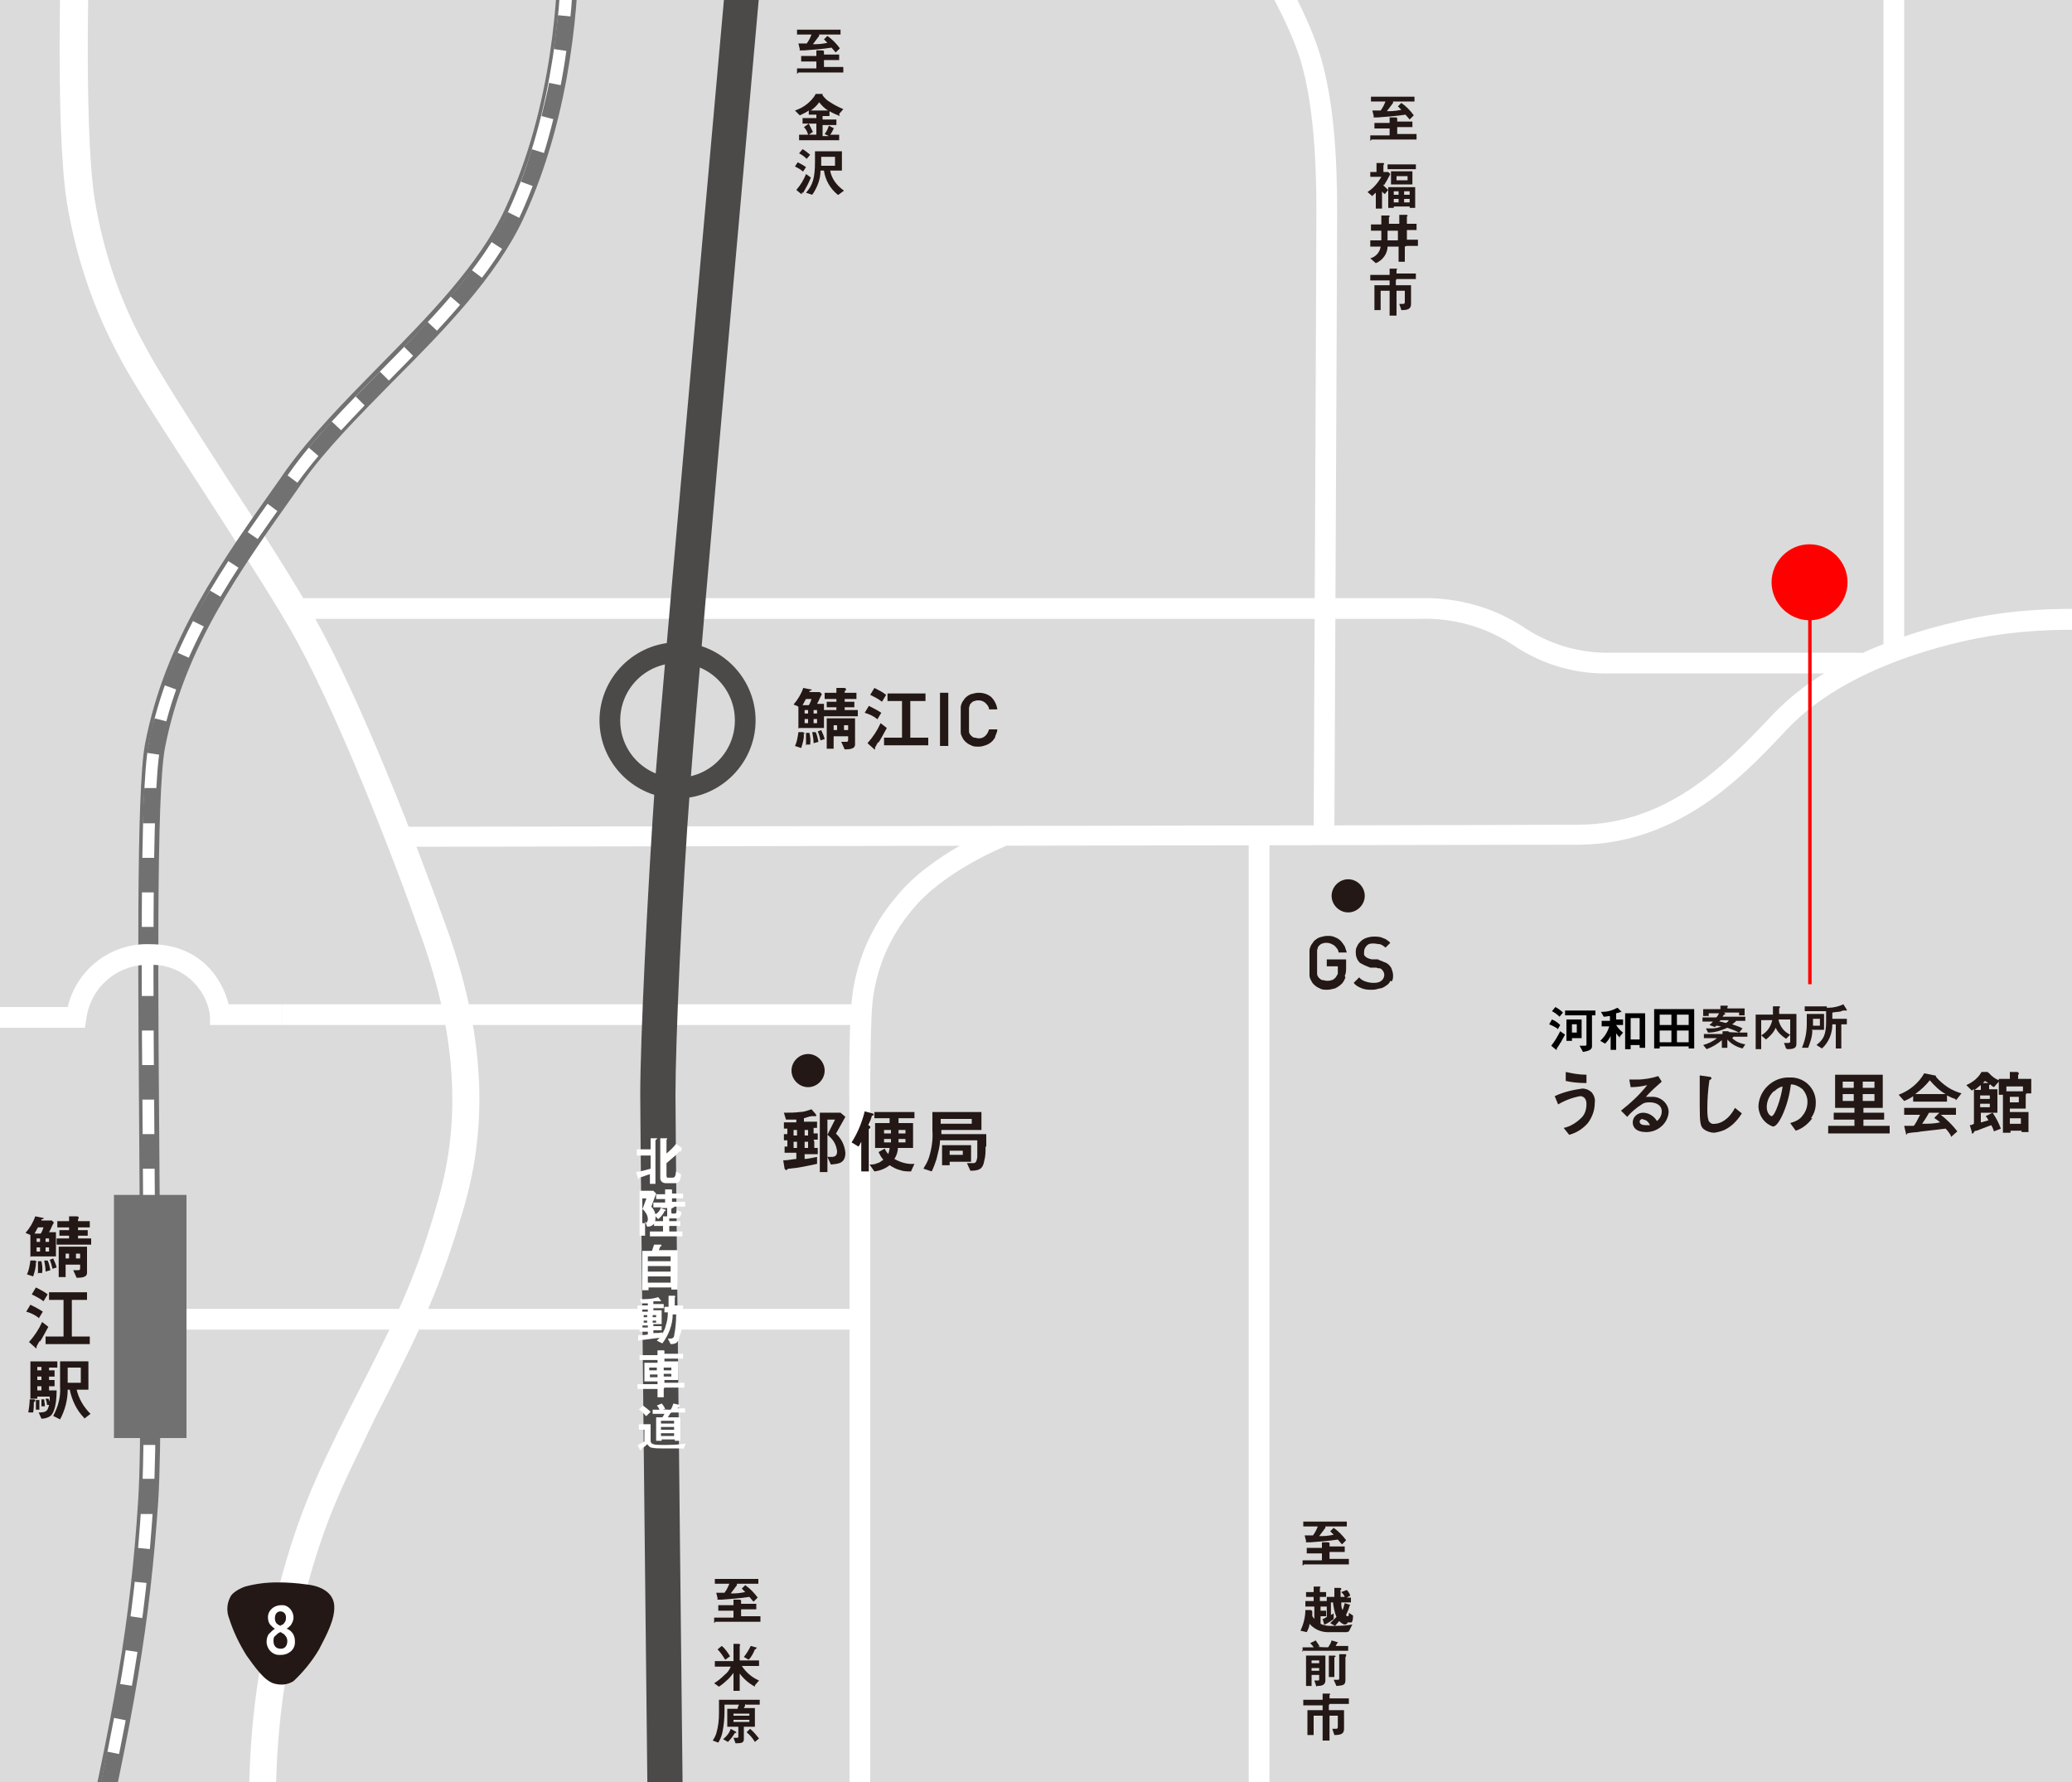 <?xml version="1.0" encoding="UTF-8"?>
<svg xmlns="http://www.w3.org/2000/svg" xmlns:xlink="http://www.w3.org/1999/xlink" version="1.1" viewBox="0 0 300 258">
  <defs>
    <style>
      .cls-1 {
        fill: none;
      }

      .cls-2 {
        fill: #dbdbdb;
      }

      .cls-3 {
        fill: #4c4949;
      }

      .cls-4 {
        fill: #717171;
      }

      .cls-5 {
        fill: #231815;
      }

      .cls-6 {
        fill: #fff;
      }

      .cls-7 {
        fill: red;
      }

      .cls-8 {
        clip-path: url(#clippath);
      }
    </style>
    <clipPath id="clippath">
      <rect class="cls-1" y="0" width="300" height="258"/>
    </clipPath>
  </defs>
  <!-- Generator: Adobe Illustrator 28.7.1, SVG Export Plug-In . SVG Version: 1.2.0 Build 142)  -->
  <g>
    <g id="_レイヤー_1" data-name="レイヤー_1">
      <rect class="cls-2" y="0" width="300" height="258"/>
      <g class="cls-8">
        <g>
          <path class="cls-5" d="M197.6,129.7c0,1.3-1.1,2.4-2.4,2.4-1.3,0-2.4-1.1-2.4-2.4,0-1.3,1.1-2.4,2.4-2.4h0c1.3,0,2.4,1.1,2.4,2.4,0,0,0,0,0,0"/>
          <path class="cls-5" d="M4.4,182v-3.2l-.7-.3c.6-.7,1.1-1.5,1.4-2.4l1,.2c.2,0,.2,0,.2.1s0,.1-.1.1c-.2,0-.2,0-.2.2h1.5l.3.3c-.3.5-.4.9-.7,1.4h1v3.5h-3.6ZM5.2,182.9c0,.6-.2,1.3-.4,1.9l-.9-.3c.3-.6.4-1.3.5-2h.7c0,.1.2.1.2.2s0,.1-.2.1M5.5,177.7c-.2.3-.2.4-.5.9h.9c.2-.3.3-.6.4-.9h-.8ZM5.8,179.3h-.5v.5h.5v-.5ZM5.8,180.6h-.5v.6h.5v-.6ZM5.5,184.4c0-.4,0-.9,0-1.3,0-.2,0-.4,0-.5h.5c.1.5.2,1.1.1,1.7h-.7ZM6.6,184.1c0-.5-.1-1.1-.2-1.6h.5c.2.4.3.9.4,1.4l-.7.2ZM7.1,179.3h-.5v.5h.5v-.5ZM7.1,180.6h-.5v.6h.5v-.6ZM7.6,183.7c-.1-.4-.2-.9-.4-1.3l.5-.2c.2.4.4.9.5,1.3l-.6.2ZM8.2,180.2v-.9h1.8v-.4h-1.4v-.8h1.4v-.4h-1.7v-.9h1.7v-.7h1.1c.2,0,.3.1.3.2s0,.1-.1.2c0,0,0,0,0,.1v.2h1.7v.9h-1.7v.4h1.4v.8h-1.4v.4h1.9v.9h-4.8ZM11.1,185l-.5-1.1c.2,0,.4,0,.6,0,.3,0,.4,0,.4-.3v-.5h-2.1v1.8h-1v-4.4h4.1v3.8c0,.6-.7.7-1.5.7M10,181.5h-.5v.7h.5v-.7ZM11.6,181.5h-.6v.7h.6v-.7Z"/>
          <path class="cls-5" d="M5.6,190.8c-.5-.4-1.1-.7-1.8-.9l.6-1c.6.3,1.2.6,1.8,1l-.6,1ZM5.7,194.2c-.3.5-.3.6-.4.7,0,.3,0,.3,0,.3s-.2,0-.2-.1l-.9-.8c.8-.9,1.4-1.8,1.9-2.9l.9.7c-.4.7-.9,1.7-1.2,2.1M6.3,188.4c-.5-.4-1.1-.7-1.7-1l.6-1c.6.3,1.2.6,1.7,1l-.6,1ZM6.6,194.6v-1.1h2.6v-5.3h-2.1v-1.1h5.5v1.1h-2.2v5.3h2.6v1.1h-6.4Z"/>
          <path class="cls-5" d="M4.9,202.9c0,.5,0,1-.1,1.6h-.7c.1-.7.2-1.3.2-1.9h.6c.2,0,.2.1.2.2s0,.1-.2.2M7.1,197.9v.5h.8v.9h-.8v.5h.8v.9h-.8v.6h1.1c0,2.6-.6,3.5-.9,3.7-.4.3-.9.4-1.3.4l-.4-.9c1.1,0,1.3-.2,1.5-1.1h-.3c0-.3-.1-.6-.2-.9h.4c0,0,.2.3.2.5,0-.3,0-.6,0-.8h-1.8v.3h-1v-5.4h3.9v.9h-1.2ZM5.7,204.1h-.5c0-.3,0-.6,0-.8,0-.3,0-.5,0-.6h.5c0,.2,0,.5,0,.7,0,.3,0,.5,0,.8M6,197.9h-.6v.5h.6v-.5ZM6,199.3h-.6v.5h.6v-.5ZM6,200.7h-.6v.6h.6v-.6ZM6,203.7c0-.4,0-.7,0-1.1h.4c0,.3.1.6.1,1h-.5ZM12.2,205.3c-1.1-1.1-1.8-2.6-2.1-4.1h-.3c0,1.5-.4,3-1.1,4.3l-1-.5c.7-1.3,1.1-2.7,1-4.2v-3.7h4.1v4.1h-1.7c.3,1.3,1,2.5,2,3.5l-.9.7ZM11.7,198h-1.9v2.2h1.9v-2.2Z"/>
          <path class="cls-5" d="M115.6,105.5v-3.2l-.7-.3c.6-.7,1.1-1.5,1.4-2.4l1,.2c.2,0,.2,0,.2.1s0,0-.1.1c-.2,0-.2,0-.2.2h1.5l.3.3c-.3.5-.4.9-.7,1.4h1v3.5h-3.6ZM116.4,106.4c0,.6-.2,1.3-.4,1.9l-.9-.3c.3-.6.4-1.3.5-2h.7c0,.1.2.1.2.2s0,0-.2.1M116.7,101.2c-.2.3-.2.4-.5.9h.9c.2-.3.3-.6.4-.9h-.8ZM117,102.8h-.5v.5h.5v-.5ZM117,104.1h-.5v.6h.5v-.6ZM116.7,107.9c0-.4,0-.9,0-1.3,0-.2,0-.4,0-.5h.5c.1.5.2,1.1.1,1.7h-.7ZM117.8,107.6c0-.5-.1-1.1-.2-1.6h.5c.2.4.3.9.4,1.4l-.7.2ZM118.3,102.8h-.5v.5h.5v-.5ZM118.3,104.1h-.5v.6h.5v-.6ZM118.8,107.2c-.1-.4-.2-.9-.4-1.3l.5-.2c.2.4.4.9.5,1.3l-.6.2ZM119.3,103.7v-.9h1.8v-.4h-1.4v-.8h1.4v-.4h-1.7v-.9h1.7v-.7h1.1c.2,0,.3.1.3.2s0,.1-.1.2c0,0-.1,0-.1.1v.2h1.7v.9h-1.7v.4h1.4v.8h-1.4v.4h1.9v.9h-4.8ZM122.3,108.5l-.5-1.1c.2,0,.4,0,.6,0,.3,0,.4,0,.4-.3v-.5h-2.1v1.8h-1v-4.4h4.1v3.8c0,.6-.7.7-1.5.7M121.2,105h-.5v.7h.5v-.7ZM122.8,105h-.6v.7h.6v-.7Z"/>
          <path class="cls-5" d="M127,104.1c-.5-.4-1.1-.7-1.8-.9l.6-1c.6.3,1.2.6,1.8,1l-.6,1ZM127.1,107.5c-.3.5-.3.6-.4.7,0,.3,0,.3,0,.3s-.2,0-.2-.1l-.9-.8c.8-.9,1.4-1.8,1.9-2.9l.9.7c-.4.7-.9,1.7-1.2,2.1M127.7,101.6c-.5-.4-1.1-.7-1.7-1l.6-1c.6.3,1.2.6,1.7,1l-.6,1ZM128,107.9v-1.1h2.6v-5.3h-2.1v-1.1h5.5v1.1h-2.2v5.3h2.6v1.1h-6.4Z"/>
          <rect class="cls-5" x="136.1" y="100.3" width="1.2" height="7.7"/>
          <path class="cls-5" d="M144.1,106.7c-.3.6-.8,1-1.4,1.2-.3.1-.6.2-1,.2-.4,0-.8,0-1.1-.2-.3-.1-.6-.3-.9-.6-.2-.2-.3-.4-.4-.6-.1-.2-.2-.4-.2-.7,0-.3,0-.5,0-.8,0-.3,0-.6,0-1s0-.7,0-1c0-.3,0-.5,0-.8,0-.2.1-.5.2-.7.1-.2.3-.4.4-.6.3-.3.6-.5.9-.6.4-.1.7-.2,1.1-.2.7,0,1.3.2,1.8.6.5.5.8,1.1.9,1.8h-1.2c0-.4-.3-.7-.5-.9-.3-.3-.7-.4-1-.4-.2,0-.4,0-.6.1-.2,0-.4.2-.5.3,0,0-.2.2-.2.3,0,.1-.1.3-.1.4,0,.2,0,.4,0,.6,0,.3,0,.6,0,1s0,.7,0,1c0,.2,0,.4,0,.7,0,.2,0,.3.1.4,0,.1.1.2.2.3.1.1.3.3.5.3.2,0,.4.1.6.1.4,0,.7-.1,1-.4.3-.3.4-.6.5-.9h1.2c0,.4-.2.7-.3,1"/>
          <path class="cls-5" d="M194.8,141.5c-.1.3-.3.7-.5.9-.3.3-.6.5-1,.7-.4.1-.8.2-1.1.2-.4,0-.8,0-1.1-.2-.3-.1-.6-.3-.9-.6-.2-.2-.3-.4-.4-.6-.1-.2-.2-.4-.2-.7,0-.3,0-.5,0-.8,0-.3,0-.6,0-1s0-.7,0-1c0-.3,0-.5,0-.8,0-.2.1-.5.2-.7.1-.2.3-.4.4-.6.3-.3.6-.5.9-.6.4-.1.7-.2,1.1-.2.4,0,.7,0,1.1.2.3.1.6.3.8.5.2.2.4.5.6.8.1.3.2.6.3.9h-1.2c0-.4-.3-.7-.6-1-.3-.2-.7-.4-1.1-.4-.2,0-.4,0-.6.1-.2,0-.4.2-.5.3,0,0-.2.2-.2.3,0,.1-.1.3-.1.4,0,.2,0,.4,0,.6,0,.3,0,.6,0,1s0,.7,0,1c0,.2,0,.4,0,.7,0,.2,0,.3.1.4,0,.1.1.2.2.3.1.1.3.3.5.3.2,0,.4.1.6.1.2,0,.5,0,.7-.1.2,0,.4-.2.6-.4.1-.2.2-.3.3-.5,0-.2,0-.4,0-.7v-.4h-1.6v-1h2.8v1.2c0,.4,0,.8-.2,1.2"/>
          <path class="cls-5" d="M201.3,142c-.1.3-.3.5-.6.7-.3.2-.6.4-.9.4-.4.1-.7.2-1.1.2-.5,0-1,0-1.5-.2-.5-.2-.9-.4-1.2-.8l.8-.8c.2.3.6.5.9.6.3.1.7.2,1.1.2.4,0,.8,0,1.2-.3.5-.4.6-1.1.1-1.6,0,0,0,0,0,0,0,0-.2-.2-.3-.2-.2,0-.3,0-.5-.1h-.9c-.5-.2-1-.4-1.5-.7-.4-.4-.6-.9-.6-1.5,0-.3,0-.6.2-.9.1-.3.3-.5.5-.7.2-.2.5-.4.8-.5.3-.1.7-.2,1.1-.2.4,0,.9,0,1.3.2.4.1.8.4,1.1.7l-.7.7c-.2-.2-.5-.4-.8-.5-.3,0-.6-.1-.9-.1-.4,0-.7,0-1,.3-.2.2-.4.5-.4.9,0,.1,0,.3,0,.4,0,.1.1.2.2.3.2.2.5.3.9.4h.9c.3.2.6.2.9.4.2,0,.4.2.6.3.2.2.4.4.5.7.1.3.2.6.2.9,0,.3,0,.6-.2.9"/>
          <path class="cls-5" d="M103.4,235v-.8h2.8v-1h-2.2v-.8h2.2v-.8h.9c.1,0,.2.1.2.1s0,0,0,0c0,0,0,0,0,.1v.4h2.2v.8h-2.2v1h2.8v.8h-6.5ZM106.7,229.5c-.3.4-.6.8-.9,1.2.7,0,1.1,0,2.1-.2-.2-.2-.3-.3-.5-.5l.5-.5c.7.5,1.3,1.1,1.8,1.8l-.6.6c-.2-.2-.4-.5-.6-.7-1.3.2-2.6.3-4,.4-.2,0-.3,0-.5,0,0,0,0,0-.1,0s0,0,0-.2l-.2-.8c.6,0,.9,0,1.2,0,.3-.4.5-.8.7-1.3h-2.1v-.7h6.3v.7h-3.1Z"/>
          <path class="cls-5" d="M109.3,244.2c-.9-.5-1.6-1.1-2.2-1.9v2.5h-.9v-2.6c-.3.4-.7.9-1.1,1.2-.3.3-.7.6-1,.8l-.7-.5c.5-.3,1-.7,1.5-1.2.4-.3.7-.7.9-1.2h-2.3v-.8h2.7v-2.5h.8c0,0,.2.1.2.2,0,0,0,0,0,0,0,0-.1,0-.1.1v2.1h2.8v.8h-2.5c.6.9,1.5,1.7,2.5,2.1l-.6.7ZM105,240.3c-.3-.5-.7-1.1-1.1-1.5l.6-.5c.5.4.9,1,1.2,1.5l-.7.5ZM109.4,238.8c0,0-.1,0-.1,0-.2.5-.5,1.1-.9,1.5l-.7-.4c.4-.5.7-1,1-1.6l.7.2c0,0,.2,0,.2.1s0,0-.1,0"/>
          <path class="cls-5" d="M107.9,246.7c0,.3-.1.4-.2.6h1.6v2.7h-1.6v1.8c0,.5-.3.6-1.2.6l-.3-.8c.2,0,.4,0,.5,0,0,0,.2,0,.2-.1,0,0,0,0,0,0v-1.5h-1.6v-2.6h1.5c0-.2.1-.4.2-.6h-2.1v1c0,1-.1,2-.3,3-.1.5-.3,1-.6,1.5l-.8-.3c.2-.3.4-.7.5-1,.3-1,.4-2,.4-3,0-.1,0-1,0-1.9h5.9v.7h-2ZM106.4,250.9c-.3.5-.6.9-1,1.3l-.7-.4c.5-.4.9-.9,1.1-1.5l.7.4c.1,0,.1.1.1.2,0,0-.1,0-.2,0M108.5,248.1h-2.3v.3h2.3v-.3ZM108.5,249h-2.3v.3h2.3v-.3ZM109.3,252.2c-.3-.5-.7-1-1.2-1.4l.5-.5c.5.4.9.9,1.3,1.4l-.6.5Z"/>
          <path class="cls-5" d="M188.6,226.7v-.8h2.8v-1h-2.2v-.8h2.2v-.8h.9c.1,0,.2.1.2.1s0,0,0,0c0,0,0,0,0,.1v.4h2.2v.8h-2.2v1h2.8v.8h-6.5ZM191.9,221.2c-.3.4-.6.8-.9,1.2.7,0,1.1,0,2.1-.2-.2-.2-.3-.3-.5-.5l.5-.5c.7.5,1.3,1.1,1.8,1.8l-.6.6c-.2-.2-.4-.5-.6-.7-1.3.2-2.6.3-4,.4-.2,0-.3,0-.5,0,0,0,0,0-.1,0s0,0,0-.2l-.2-.8c.6,0,.9,0,1.2,0,.3-.4.5-.8.7-1.3h-2.1v-.7h6.3v.7h-3.1Z"/>
          <path class="cls-5" d="M195,236.3c-.8,0-1.6,0-2.3,0-1.2.1-2.3-.3-3.1-1.2,0,.4-.2.8-.4,1.2l-.9-.2c.4-.9.7-1.9.7-3h.8c.2.1.2.2.2.2s0,0,0,0c0,0,0,0,0,.1,0,.1,0,.3,0,.5,0,.2.2.3.3.5v-1.8h-1.3v-.8h1.2v-.6h-1.1v-.7h1.1v-.8h.8c0,0,.2,0,.2.1,0,0,0,0,0,0-.1.1-.1.1-.1.2v.5h.9v.7h-.9v.6h1v.8h-.9v.6h.8v.8h-.8v1.1c.4.2.9.3,1.4.3,1.1,0,2.1,0,3.2-.2l-.5,1ZM195.1,234.9c0,.2-.2.3-.4.3-.2,0-.5-.2-.8-.5-.2.2-.4.5-.6.7l-.7-.4c.3-.3.6-.6.9-.9-.3-.7-.4-1.4-.5-2.1h-.3v1.8c.1,0,.2-.1.4-.2v.8c-.4.3-.8.6-1.3.8,0,0,0,0,0,0,0,.1,0,.1,0,.1,0,0-.1-.1-.1-.2l-.2-.7c.2,0,.4-.2.6-.3v-2.9h1.1c0-.3,0-.6,0-.7s0-.3,0-.6h.8c.2,0,.2.1.2.2s0,0-.1.1,0,0,0,.3,0,.6,0,.7h.6c-.1-.3-.3-.5-.5-.7l.8-.3c.2.2.4.5.5.8l-.5.3h.6v.7h-1.4c0,.4,0,.8.2,1.1.1-.3.2-.6.3-1l.6.2c.1,0,.2,0,.2.1,0,0,0,0,0,0-.1,0-.1,0-.1.1-.1.4-.3.9-.5,1.3,0,0,0,.2.2.2s.2-.2.2-.5l.6.4c0,.3,0,.7-.2,1"/>
          <path class="cls-5" d="M188.6,239.2v-.7h1.6c-.1-.2-.3-.4-.5-.6l.8-.4c.2.3.4.6.6.9h-.3c0,.1,1.5.1,1.5.1.2-.3.4-.6.5-1l1,.3s0,0,0,0c0,0,0,0,0,0,0,0-.1,0-.1,0s-.3.4-.3.5h1.8v.7h-6.7ZM190.6,244.2l-.3-.9c.2,0,.3,0,.5,0,.2,0,.2,0,.2-.2v-.6h-1.1v1.6h-.8v-4.4h2.8v3.6c0,.7-.6.8-1.2.8M191,240.4h-1.1v.4h1.1v-.4ZM191,241.5h-1.1v.4h1.1v-.4ZM193.3,239.9c-.1,0-.1,0-.1.1v2.8h-.8v-3.1h.9s0,0,.1.1c0,0,0,0,0,0M194.9,239.8c0,0-.1.1-.1.1v3.3c0,.8-.3.8-1.3.9l-.4-.9c.2,0,.3,0,.5,0,.3,0,.3,0,.3-.3v-3.4h1c0,0,0,.1,0,.1,0,0,0,0,0,0"/>
          <path class="cls-5" d="M192.4,246.9v.7h2.2v2.7c0,.7-.4.9-1.4.9l-.3-.9c.1,0,.3,0,.4,0,.3,0,.4,0,.4-.3v-1.6h-1.2v3.6h-1v-3.6h-1.3v2.8h-.9v-3.6h2.2v-.7h-2.8v-.8h2.8v-.9h1c0,0,.1,0,.1.1,0,0,0,0,0,0,0,0-.1.1-.1.1v.5h2.8v.8h-2.8Z"/>
          <path class="cls-5" d="M198.4,20.4v-.8h2.8v-1h-2.2v-.8h2.2v-.8h.9c.1,0,.2.1.2.1s0,0,0,0c0,0,0,0,0,.1v.4h2.2v.8h-2.2v1h2.8v.8h-6.5ZM201.7,14.9c-.3.4-.6.8-.9,1.2.7,0,1.1,0,2.1-.2-.2-.2-.3-.3-.5-.5l.5-.5c.7.5,1.3,1.1,1.8,1.8l-.6.6c-.2-.2-.4-.5-.6-.7-1.3.2-2.6.3-4,.4-.2,0-.3,0-.5,0,0,0,0,0-.1,0s0,0,0-.2l-.2-.8c.6,0,.9,0,1.2,0,.3-.4.5-.8.7-1.3h-2.1v-.7h6.3v.7h-3.1Z"/>
          <path class="cls-5" d="M200.2,26.7c.2.3.5.5.8.8l-.5.6c-.1-.1-.3-.2-.4-.4v2.5h-.9v-2.3c-.2.2-.4.3-.5.5l-.7-.6c.8-.5,1.5-1.3,2-2.2h-1.6v-.7h.9v-1.3h.8c.2,0,.3,0,.3.1s0,0,0,.1c-.1,0-.1.1-.1.2v.9h.7l.3.3c-.3.6-.6,1.1-.9,1.6M200.9,23.8h4.1v.7h-4.1v-.7ZM204.1,30.1v-.2h-2.3v.2h-.8v-3h3.9v3h-.8ZM201.4,24.8h3.1v1.9h-3.1v-1.9ZM202.5,27.7h-.7v.5h.7v-.5ZM202.5,28.8h-.7v.5h.7v-.5ZM203.8,25.5h-1.6v.6h1.6v-.6ZM204.1,27.7h-.8v.5h.8v-.5ZM204.1,28.8h-.8v.5h.8v-.5Z"/>
          <path class="cls-5" d="M203.4,35.7v2.2h-.9v-2.2h-1.6c0,1-.7,2-1.7,2.4l-.8-.7c.8-.2,1.4-.9,1.5-1.7h-1.5v-.9h1.6v-1.4h-1.5v-.9h1.5v-1.3h1c.2,0,.2,0,.2.2s0,0,0,0c-.1,0-.1,0-.1.1v.9h1.5v-1.3h1c.1,0,.2,0,.2.2s0,0,0,0c-.1,0-.1,0-.1.1v1h1.4v.9h-1.4v1.4h1.6v.9h-1.6ZM202.4,33.4h-1.5v1.4h1.5v-1.4Z"/>
          <path class="cls-5" d="M202.1,40.6v.7h2.2v2.7c0,.7-.4.9-1.4.9l-.3-.9c.1,0,.3,0,.4,0,.3,0,.4,0,.4-.3v-1.6h-1.2v3.6h-1v-3.6h-1.3v2.8h-.9v-3.6h2.2v-.7h-2.8v-.8h2.8v-.9h1c0,0,.1,0,.1.1,0,0,0,0,0,0,0,0-.1.1-.1.1v.5h2.8v.8h-2.8Z"/>
          <path class="cls-5" d="M119.4,155c0,1.3-1.1,2.4-2.4,2.4-1.3,0-2.4-1.1-2.4-2.4,0-1.3,1.1-2.4,2.4-2.4,1.3,0,2.4,1.1,2.4,2.4,0,0,0,0,0,0"/>
          <path class="cls-5" d="M115.4,10.7v-.8h2.8v-1h-2.2v-.8h2.2v-.8h.9c.1,0,.2.1.2.1s0,0,0,0c0,0,0,0,0,.1v.4h2.2v.8h-2.2v1h2.8v.8h-6.5ZM118.6,5.2c-.3.4-.6.8-.9,1.2.7,0,1.1,0,2.1-.2-.2-.2-.3-.3-.5-.5l.5-.5c.7.5,1.3,1.1,1.8,1.8l-.6.6c-.2-.2-.4-.5-.6-.7-1.3.2-2.6.3-4,.4-.2,0-.3,0-.5,0,0,0,0,0-.1,0s0,0,0-.2l-.2-.8c.6,0,.9,0,1.2,0,.3-.4.5-.8.7-1.3h-2.1v-.7h6.3v.7h-3.1Z"/>
          <path class="cls-5" d="M121.6,16.8c-.5-.2-1-.4-1.5-.7v.7h-1v.5h2v.8h-2v1.6h.9l-.6-.3c.3-.4.5-.8.6-1.2l.8.4s0,0,0,0c0,0,0,0,0,0,0,0-.1,0-.1,0-.1.3-.4.8-.5.9h1.3v.8h-5.8v-.8h1.3c-.1-.4-.3-.8-.6-1.1l.7-.5c.2.4.4.8.6,1.2l-.6.4h1.1v-1.6h-2v-.8h2v-.5h-1.1v-.6c-.4.3-.9.5-1.3.7l-.7-.7c.6-.2,1.2-.5,1.7-.9.5-.4,1-.9,1.3-1.5h1c0,.1,0,.2,0,.2,0,0,0,0,0,0,0,0,0,0,0,0,.3.4.7.8,1.1,1,.6.4,1.2.7,1.9,1l-.6.7ZM118.6,14.8c-.3.5-.8.9-1.2,1.2h2.5c-.5-.3-.9-.7-1.3-1.2"/>
          <path class="cls-5" d="M116.2,24.8c-.3-.3-.7-.5-1.1-.7l.4-.6c.4.2.8.4,1.2.7l-.4.6ZM116.1,27.9c0,0,0,0,0,.1s0,.1,0,.1c0,0,0,0,0,0,0,0-.1,0-.2-.1l-.6-.5c.6-.7,1.1-1.5,1.4-2.3l.7.5c-.3.8-.7,1.5-1.1,2.2M116.8,23c-.3-.3-.7-.6-1.1-.8l.5-.6c.4.2.7.5,1.1.8l-.5.6ZM121.3,28.2c-1.1-.9-1.8-2.1-2-3.5h-.5c0,1.3-.5,2.5-1.2,3.5l-.9-.3c1-1.1,1.3-2.2,1.3-4.5,0-.5,0-1,0-1.5h3.9v2.8h-1.7c.2,1.2,1,2.2,2,2.9l-.8.6ZM120.9,22.7h-2c0,.2,0,1.2,0,1.3h2v-1.3Z"/>
          <path class="cls-6" d="M36.9,279c-.1-.9-2.7-23.1,1.6-41.6,3.5-15.1,5.8-20.5,10.4-30,1.4-2.8,2.6-5.2,3.8-7.5,4.4-8.7,7.6-14.9,10.8-26.4,3.3-11.5,2.5-23.8-2.4-37.6-4-11.4-12.6-33.7-19.2-45-3-5.2-7.9-12.7-12.6-20-5.2-8-10.1-15.5-12-19.2-3.8-7-6.3-14.5-7.6-22.3-1.8-11.1-.8-39.8-.7-41h4c0,.4-1,29.6.7,40.4,1.2,7.4,3.6,14.6,7.2,21.1,1.8,3.5,6.6,11,11.7,18.9,4.8,7.3,9.7,14.9,12.7,20.2,6.7,11.6,15.4,34.2,19.5,45.7,5.2,14.6,6,27.6,2.4,40-3.4,11.8-6.6,18.2-11.1,27.1-1.2,2.3-2.4,4.7-3.7,7.5-4.5,9.2-6.7,14.4-10.1,29.1-4.2,17.9-1.6,40-1.5,40.3l-4,.5Z"/>
          <path class="cls-6" d="M40.2,229.1c1.4,0,2.8.1,4.2.3,2.1.2,3.9,1.2,4,3.1s-1,4-2.2,6.3c-1,1.7-2.2,3.3-3.7,4.6-.8.5-1.7.6-2.6.4-1.6-.3-3.1-2.6-4.2-4.1-1-1.6-1.9-3.4-2.5-5.3-.4-1-.4-2.1.1-3.1.4-1,2.2-1.6,2.2-1.6,1.5-.4,3-.6,4.6-.6"/>
          <path class="cls-5" d="M40.2,229.1c1.4,0,2.8.1,4.2.3,2.1.2,3.9,1.2,4,3.1s-1,4-2.2,6.3c-1,1.7-2.3,3.3-3.7,4.6-.8.5-1.7.6-2.6.4-1.6-.3-3.1-2.6-4.2-4.1-1-1.6-1.9-3.4-2.5-5.3-.4-1-.4-2.1.1-3.1.4-1,2.2-1.6,2.2-1.6,1.5-.4,3-.6,4.6-.6M41.5,235.8c.2-.1.4-.3.6-.5.2-.3.4-.7.4-1.1,0-.9-.7-1.8-1.6-1.8,0,0-.2,0-.2,0-.9,0-1.8.6-1.9,1.6,0,0,0,.1,0,.2,0,.4.1.8.4,1.1.2.2.4.4.6.5-.3.2-.6.5-.9.8-.2.3-.3.7-.3,1.1,0,1,.8,1.9,1.8,1.9,0,0,.2,0,.3,0,1,0,2-.7,2-1.8,0,0,0-.1,0-.2,0-.8-.4-1.5-1.2-1.8M40.6,236.3s.3.1.3.2c.2,0,.3.2.4.3.2.2.3.5.3.8,0,.6-.3,1.1-.9,1.1,0,0,0,0-.1,0-.6,0-1-.4-1-1.1,0-.3,0-.6.3-.8.2-.2.4-.4.7-.5M40.7,235.4c-.2,0-.4-.2-.6-.3-.2-.2-.3-.5-.3-.8,0-.6.3-1,.8-1,.5,0,.8.4.8.8,0,0,0,0,0,.1,0,.2,0,.5-.2.7-.1.2-.3.4-.6.4"/>
          <path class="cls-6" d="M57.9,122.7v-3c1.6,0,157.8-.2,170.6-.3,13,0,21.4-8.9,27-14.7,1.2-1.3,2.2-2.3,3.2-3.2,5.7-5.1,14.2-9.1,24.6-11.5,12.2-2.9,23.3-1.9,37.8-.3,15.9,1.8,66.8,9.2,67.3,9.3l-.4,3c-.5,0-51.4-7.5-67.2-9.3-14.1-1.6-25.1-2.5-36.8.2-9.9,2.3-18,6.1-23.3,10.8-.9.8-1.9,1.8-3,3-5.5,5.8-14.8,15.5-29.1,15.6-12.8,0-169,.3-170.6.3"/>
          <rect class="cls-6" x="272.7" y="-2.8" width="3" height="96.9"/>
          <rect class="cls-6" x="180.8" y="121.5" width="3" height="164.3"/>
          <rect class="cls-6" x="21.9" y="189.5" width="102" height="3"/>
          <rect class="cls-6" x="40.9" y="145.4" width="82.6" height="3"/>
          <path class="cls-6" d="M126,283.4h-3v-100c0-2.8,0-6.3,0-10.1,0-11-.2-23.5.3-28.2.5-5.6,2.8-11,6.5-15.3,5-6.2,14.3-9.9,14.7-10.1l1.1,2.8c0,0-9,3.6-13.5,9.2-3.3,3.9-5.3,8.6-5.8,13.7-.4,4.6-.3,17.5-.3,27.9,0,3.8,0,7.4,0,10.2v100Z"/>
          <path class="cls-6" d="M269.7,97.5h-37.4c-4.6,0-9.1-1.4-12.9-3.9-4.1-2.8-9-4.2-14-4-5,0-160.2,0-161.8,0v-3c1.6,0,156.8,0,161.7,0h.5c5.4-.1,10.7,1.4,15.1,4.4,3.4,2.2,7.3,3.4,11.3,3.5h37.4v3Z"/>
          <path class="cls-7" d="M267.5,84.3c0,3-2.5,5.5-5.5,5.5s-5.5-2.5-5.5-5.5,2.5-5.5,5.5-5.5c0,0,0,0,0,0,3,0,5.5,2.5,5.5,5.5h0"/>
          <path class="cls-5" d="M250.8,150.3c.5.5,1.2.8,1.9.9l-.4.6c-.8-.2-1.6-.6-2.2-1.3v1.2h-.8v-1.1c-.7.6-1.4,1-2.2,1.3l-.5-.6c.7-.2,1.4-.5,2-1h-1.9v-.6h2.7v-.4h.8s.1,0,.1.1,0,0,0,0c0,0,0,0,0,0h0c0,.1,2.7.1,2.7.1v.6h-2ZM251.5,147.7c-.2.2-.4.4-.7.6.5.2,1,.3,1.5.6l-.5.6c-.6-.3-1.1-.5-1.7-.7-.9.4-1.8.7-2.8.7l-.3-.6c.1,0,.2,0,.4,0,.6,0,1.2,0,1.8-.3-.2,0-.4-.1-.7-.1,0,0-.1.1-.2.2l-.8-.3c.2-.2.4-.3.5-.5h-1.5v-.6h2c.2-.2.3-.4.4-.6h-1.5v.4h-.8v-1h2.5v-.5h.9c0,0,.2,0,.2.1s0,0,0,0c0,0,0,0-.1.1v.2h2.5v1h-.8v-.4h-2.6.4c.1.1.2.1.2.2s-.1.1-.2.1c0,0-.1.2-.2.3h3.3v.6h-1.3ZM249.1,147.7s-.1.2-.2.2c.4,0,.8.2,1,.2.2-.1.3-.2.4-.4h-1.2Z"/>
          <path class="cls-5" d="M258.6,151.8l-.3-.8c.2,0,.3,0,.5,0,.2,0,.4,0,.4-.2v-3.2h-1.7c.2,1,.8,1.8,1.7,2.2l-.6.6c-.6-.4-1.2-.9-1.5-1.6-.3.7-.8,1.2-1.4,1.7l-.7-.6c.9-.5,1.4-1.3,1.6-2.2h-1.6v4.2h-.8v-5h2.5c0-.8,0-.9,0-1.2h1s0,0,0,.1c0,0,0,0,0,.1,0,0-.1.1-.1.1s0,.7,0,.8h2.5v4.3c0,.6-.3.8-1.3.8"/>
          <path class="cls-5" d="M262.4,149.2c0,.9-.3,1.7-.6,2.5h-.9c.5-1.2.7-2.3.7-3.5v-1.4h2.5v2.3h-1.8ZM267.4,146.3s-.2,0-.3,0-.4,0-.5.1-.8.1-1.3.2c0,.4,0,.8,0,.9h2.1v.8h-.8v3.5h-.8v-3.5h-.5c0,1.3-.5,2.6-1.5,3.5l-.8-.5c1-.8,1.4-1.4,1.4-3.5s0-.9,0-1.4h-3.1v-.7h3.2v.2c.1,0,.2,0,.3,0,.7,0,1.5-.2,2.1-.5l.5.8s0,0,0,.1c0,0,0,0,0,0M263.5,147.5h-1c0,.5,0,.6,0,1h1v-1Z"/>
          <path class="cls-5" d="M229.9,162.6c-.7.8-1.6,1.4-2.7,1.7l-.8-1c1-.2,1.9-.8,2.6-1.5.5-.5.7-1.2.7-2,0-.9-.6-1.1-.9-1.1-1.1.2-2.2.6-3.2,1.2l-.5-1.2c1.3-.6,2.6-.9,4-1.1.5,0,1,.2,1.4.6.3.4.5.9.4,1.5,0,1.1-.4,2.1-1,2.9M229.5,156.8c-1,0-1.9-.1-2.8-.3v-1.3c.9.2,1.9.4,3,.4v1.2Z"/>
          <path class="cls-5" d="M238.3,163.9c-1.3,0-1.9-.6-1.9-1.4,0-.8.7-1.4,1.5-1.4,0,0,0,0,0,0,.8,0,1.6.5,2,1.2.4-.3.7-.8.7-1.4,0-1-1-1.3-1.7-1.3-.4,0-.8,0-1.2.3-.8.5-1.5,1.1-2.1,1.8l-.9-.9c1.4-1.1,2.7-2.3,3.8-3.7-.8.2-1.6.3-2.4.3l-.2-1.1c.2,0,.8,0,1.1,0,1.1,0,2.1-.2,3.1-.5l.5.8c-.8.7-1.6,1.4-2.3,2.2.3,0,.7,0,1,0,1.2,0,2.3,1,2.3,2.2,0,0,0,0,0,0-.1,1.7-1.7,3-3.4,2.9M237.9,162c-.2,0-.5.1-.5.4,0,0,0,0,0,0,0,.4.5.5.8.5.2,0,.5,0,.7,0-.1-.2-.4-.8-1-.8"/>
          <path class="cls-5" d="M250.2,163.3c-.6.4-1.3.6-2,.7-.5,0-1.1-.2-1.5-.5-.5-.4-.6-.9-.6-3.4s0-3.7,0-4.4l1.4.2c.2,0,.3.1.3.2s-.1.2-.3.3c-.2,1.4-.3,2.7-.3,4.1,0,.6,0,1.2.2,1.8.2.3.5.5.9.4.6,0,1.9-.4,2.9-2.3l1,.8c-.5.8-1.2,1.6-2,2.1"/>
          <path class="cls-5" d="M262.4,161.9c-.6.8-1.4,1.5-2.4,1.8l-.8-1.1c.7-.2,1.4-.5,1.8-1.1.5-.6.7-1.3.7-2,0-.7-.3-1.3-.7-1.8-.5-.4-1.1-.7-1.7-.7-.2,1.6-.6,3.1-1.3,4.6-.3.6-.8,1.5-1.3,1.5-1.2-.4-2-1.5-2.1-2.8,0-2.4,2.1-4.4,4.5-4.3,0,0,0,0,0,0,2-.1,3.7,1.4,3.8,3.4,0,.1,0,.2,0,.3,0,.8-.2,1.5-.7,2.2M256.8,158c-.6.6-1,1.4-1,2.3,0,.8.5,1.3.7,1.3.5,0,1.4-2.7,1.6-4.3-.5.1-.9.4-1.2.7"/>
          <path class="cls-5" d="M264.7,164.1v-1.1h3.8v-.9h-3v-1h3v-.7h-2.8v-4.8h6.9v4.8h-2.8v.7h3v1h-3v.9h3.8v1.1h-8.8ZM268.4,156.6h-1.6v.9h1.6v-.9ZM268.4,158.4h-1.6v1h1.6v-1ZM271.4,156.6h-1.7v.9h1.7v-.9ZM271.4,158.4h-1.7v1h1.7v-1Z"/>
          <path class="cls-5" d="M283.1,159.1c-.4-.1-.8-.3-1.2-.5v.9h-4.9v-.8c-.4.3-.8.5-1.3.7l-.8-.9c1.6-.6,2.9-1.7,3.7-3.1l1.5.3c0,0,.2,0,.2.1,0,0,0,.1,0,.1.5.6,1.1,1.1,1.7,1.5.6.4,1.3.7,2,.9l-.8,1ZM282.4,164.3c-.2-.3-.4-.6-.7-.9-1.4.2-3.7.4-4,.5-.2,0-1.3.1-1.5.2,0,0,0,0-.1,0,0,.1,0,.2-.1.2,0,0,0,0,0,0l-.3-1.3c.6,0,.9,0,1.4,0,.3-.4.5-.8.9-1.6h-2.3v-1h7.5v1h-2.2c.9.7,1.7,1.5,2.4,2.4l-.9.8ZM279.4,156.4c-.6.8-1.3,1.4-2.1,2h4.4c-.9-.5-1.6-1.2-2.3-2M280.1,161.8l.7-.7h-1.5c-.5.9-.8,1.3-1,1.6.9,0,1.7,0,2.6-.2-.2-.2-.5-.4-.8-.6"/>
          <path class="cls-5" d="M293.3,158.5v2h-2.3v.5h2.7v2.9h-1v-.2h-1.6v.3h-1.1v-5.5h-.6v-1.9l-.7.8c-.2-.1-.4-.2-.5-.4,0,0,0,0-.2.1v.6h1.2v3.4h-2.4v1.4c.5-.1.7-.2,1.1-.3-.1-.2-.2-.4-.4-.6l1-.5c.5.7.9,1.5,1.2,2.3l-1,.4c-.1-.3-.2-.6-.4-.9-.3.1-1,.4-2.1.8-.3,0-.3.1-.4.2s0,.2-.2.2-.1-.1-.1-.2l-.3-1c.3,0,.4-.1.6-.2v-5c0,0-.1,0-.3.2l-.8-.8c.9-.4,1.7-1,2.2-1.9h.9c0,.1.3.2.3.3,0,0,0,0,0,0,.4.4.8.7,1.3.9v-.2h1.6v-1h1.1c0,0,.2.1.2.2s0,0,0,.1c-.1.1-.1.1-.1.2v.5h1.9v2.1h-.7ZM286.8,157.1c-.3.2-.6.5-.9.7h.9v-.7ZM288.1,158.6h-1.4v.5h1.4v-.5ZM288.1,159.8h-1.4v.5h1.4v-.5ZM287.4,156.5c-.1.1-.3.3-.3.3h.8c-.2-.1-.3-.2-.5-.3M292.9,157.3h-2.4v.7h2.4v-.7ZM292.3,158.8h-1.3v.8h1.3v-.8ZM292.6,161.9h-1.6v.8h1.6v-.8Z"/>
          <rect class="cls-7" x="261.8" y="85.6" width=".5" height="56.9"/>
          <path class="cls-6" d="M193.2,120.3h-3c0-.8.4-83.6.4-89.8s-.3-16.2-2.7-23c-2.5-7.1-8.8-16.9-8.9-17l2.5-1.6c.3.4,6.6,10.2,9.2,17.7,2.5,7.2,2.9,16.6,2.9,23.9s-.4,89-.4,89.8"/>
          <path class="cls-3" d="M94,283.2c0-1.2-1.3-117.1-1.3-124.7s1-28.9,2.2-46c1.3-16.8,11.1-125.7,11.2-126.8l5,.4c-.1,1.1-9.9,110-11.1,126.8-1.3,17-2.2,38.1-2.2,45.6s1.3,123.4,1.3,124.6h-5Z"/>
          <path class="cls-6" d="M94.9,165.1c0,0,0,0,0,.1v6.2c0,0-.8,0-.8,0v-1.4c-.4.1-1.1.4-1.2.4-.4.1-.4.1-.4.2,0,.1,0,.1-.1.1,0,0,0,0,0,0l-.3-1c.7-.1,1.4-.3,2.1-.5v-1.9s-2,0-2,0v-.9s2,0,2,0v-1.6s1,0,1,0c0,0,0,0,0,0,0,0,0,0,0,0M98.6,166.7s-.2,0-.2,0c-.2.2-.4.3-.5.5-.5.4-.9.8-1.4,1.2v1.8c0,.2.1.4.3.3h.6c.3,0,.4-.2.5-.9l.7.4c0,1.1-.5,1.3-.8,1.3h-1.4c-.4,0-.7-.2-.8-.6,0,0,0-.1,0-.2v-5.7c0,0,.9,0,.9,0,0,0,.1,0,.1,0h0s0,0,0,.1c0,0-.1.1-.1.1v2c.5-.4,1-.9,1.4-1.4l.8.6s0,0,0,.1c0,0,0,0,0,0"/>
          <path class="cls-6" d="M97.2,175v.5c0,.1,0,.2.2.2h.3c.2,0,.3-.2.3-.5l.7.3c-.1.5-.2.9-.8.9h-1s0,0,0,.1v.3h1.6s0,.7,0,.7h-1.6s0,.8,0,.8h1.9s0,.7,0,.7h-4.7c0,0,0-.7,0-.7h1.9s0-.8,0-.8h-1.3s0-.7,0-.7h1.3s0-.7,0-.7h.6s0-.1,0-.2v-1s-1,0-1,0l.6.2s.2,0,.2.2,0,0,0,0c-.2,0-.2,0-.2.1-.2.4-.5.8-.9,1.1l-.4-.4c.1,1.4-.8,1.5-1.2,1.5l-.3-.8v2.1s-.8,0-.8,0v-6.5c0,0,2,0,2,0l.4.4-.7,1.9c.3.3.5.7.6,1.1.4-.2.7-.6.8-1h-1.1s0-.7,0-.7h1.7s0-.5,0-.5h-1.3s0-.7,0-.7h1.3s0-.7,0-.7h.7c.3,0,.3,0,.3.1,0,0,0,0,0,.1,0,0,0,0,0,.1v.3h1.6s0,.7,0,.7h-1.6s0,.5,0,.5h1.9s0,.7,0,.7h-1.5ZM93,175.1l.6-1.6h-.6s0,3.6,0,3.6c.4,0,.8,0,.8-.6,0-.5-.3-1-.7-1.4"/>
          <path class="cls-6" d="M97.2,186.8v-.4h-3.3s0,.4,0,.4h-.9s0-5.7,0-5.7h1.4c.1-.3.2-.6.3-.9h1c0,0,.1.1.1.2s0,0,0,0c-.1,0-.2,0-.2.1,0,0-.2.4-.2.5h2.7s0,5.7,0,5.7h-.9ZM97.1,181.9h-3.3s0,.7,0,.7h3.3s0-.7,0-.7ZM97.1,183.3h-3.3s0,.8,0,.8h3.3s0-.8,0-.8ZM97.1,184.8h-3.3s0,.9,0,.9h3.3s0-.9,0-.9Z"/>
          <path class="cls-6" d="M98.4,193.4c-.2,1-.5,1.2-1.3,1.2l-.4-.8c.1,0,.2,0,.4,0,.3,0,.5-.2.5-.4.2-1,.3-2.1.3-3.1h-.5c0,1.5-.6,3-1.5,4.2l-.8-.4c.1-.1.3-.3.4-.4-.4,0-2.2.3-2.6.3-.2,0-.2,0-.2,0,0,0,0,.1-.2.1s-.1,0-.1-.1v-.7c.4,0,1.1,0,1.4-.1v-.4s-1.2,0-1.2,0v-.6s1.2,0,1.2,0v-.3h-1.2s0-2,0-2h1.2v-.3h-1.5s0-.6,0-.6h1.5v-.3c-.2,0-.4,0-.9,0l-.3-.6c.9,0,1.8,0,2.7-.3l.4.5s0,0,0,.1c0,0,0,0,0,0,0,0-.2,0-.3,0s-.3,0-.3,0c0,0-.3,0-.5,0v.4h1.5s0,.6,0,.6h-1.5v.3h1.2s0,2,0,2h-1.2v.3h1.2s0,.6,0,.6h-1.2v.4c.7,0,.8,0,1.3-.1v.2c.2-.4.4-.7.5-1.2.2-.6.3-1.2.3-1.9h-.5s0-.8,0-.8h.6c0-.8,0-.9,0-1.6h.8c0,0,.2,0,.2.1,0,0,0,0,0,0-.1.1-.1.1-.1.2,0,.2,0,.9,0,1.1h1.2c0,1.3,0,2.6-.3,3.9M93.7,190.4h-.5v.3h.5v-.3ZM93.7,191.2h-.5v.3h.5v-.3ZM95,190.4h-.5v.3h.5v-.3ZM95,191.2h-.5v.3h.5v-.3Z"/>
          <path class="cls-6" d="M96.1,201.1v1.2s-.9,0-.9,0v-1.2s-2.9,0-2.9,0v-.7s2.9,0,2.9,0v-.4h-1.9s0-2.7,0-2.7h1.9v-.4h-2.6s0-.7,0-.7h2.6s0-.7,0-.7h.9c0,0,.1,0,.1.1s0,0,0,0c0,0,0,0,0,.1v.3h2.7s0,.7,0,.7h-2.7v.4h2s0,2.7,0,2.7h-2v.4h2.9s0,.7,0,.7h-2.9ZM95.1,198h-1.1v.4h1.1v-.4ZM95.2,199h-1.1v.4h1.1v-.4ZM97.2,198h-1.1v.4h1.1v-.4ZM97.2,198.9h-1.1v.4h1.1s0-.4,0-.4Z"/>
          <path class="cls-6" d="M98.9,209.7h-3.1c-.5,0-.9,0-1.4-.1-.3,0-.5-.3-.7-.5-.2.2-.4.4-.6.5-.2.2-.3.2-.3.3,0,.1,0,.1,0,.1s0,0-.1,0l-.4-.8c.3-.1.7-.3,1-.5v-1.7s-.8,0-.8,0v-.8s1.7,0,1.7,0v2.4c0,.5.5.6,1.6.6,1.2,0,2.3,0,3.5-.2l-.4.9ZM93.5,205c-.3-.4-.6-.7-1-.9l.6-.6c.4.3.8.6,1.1.9l-.6.6ZM97,204.7c-.1.2-.2.3-.3.5h1.8s0,3.4,0,3.4h-.8s0-.2,0-.2h-1.9v.2h-.8s0-3.4,0-3.4h.9c.1-.1.2-.3.3-.5h-1.7s0-.6,0-.6h1c-.1-.2-.2-.4-.4-.6l.7-.3c.2.2.4.5.5.8h-.3c0,.1,1.1.1,1.1.1.2-.3.3-.6.4-.9l.9.2s.1,0,.1,0,0,0,0,0,0,0,0,0c-.1.2-.2.3-.4.5h1.1s0,.6,0,.6h-2ZM97.6,205.7h-1.9v.4h1.9v-.4ZM97.6,206.6h-1.9v.4h1.9v-.4ZM97.6,207.5h-1.9v.4h1.9v-.4Z"/>
          <path class="cls-3" d="M98.1,115.6c-6.2,0-11.3-5.1-11.3-11.3s5.1-11.3,11.3-11.3,11.3,5.1,11.3,11.3c0,6.2-5.1,11.3-11.3,11.3M98.1,96c-4.6,0-8.3,3.7-8.3,8.3,0,4.6,3.7,8.3,8.3,8.3s8.3-3.7,8.3-8.3c0-4.6-3.7-8.3-8.3-8.3"/>
          <path class="cls-4" d="M13.2,275.9l-2.9-.7c6.4-27.8,8.6-40.7,9.7-57.9.5-7.5.3-26.5.2-46.5-.2-27.6-.5-56.2.8-63.1,2.9-15.1,11-26.3,19.5-38.3l.9-1.3c3.6-5,8.3-9.8,13.4-15,7.2-7.3,14.6-14.8,18.3-22.8,7-15,7.7-31.6,7.7-38.1h3c0,6.7-.8,23.9-8,39.4-3.9,8.4-11.5,16.2-18.9,23.6-5,5.1-9.7,9.8-13.1,14.6l-.9,1.3c-8.3,11.7-16.2,22.7-19,37.1-1.3,6.6-1,36.3-.8,62.5.2,20.1.3,39.2-.2,46.8-1.2,17.3-3.3,30.4-9.8,58.4"/>
          <path class="cls-6" d="M12.6,275.8l-1.8-.4c6.4-27.8,8.6-40.8,9.7-58,.5-7.5.3-26.5.2-46.6-.2-27.6-.5-56.1.8-62.9,2.9-14.9,10.9-26.1,19.4-38l.9-1.3c3.5-5,8.3-9.8,13.3-14.9,7.2-7.3,14.7-14.9,18.4-22.9,7-15.1,7.8-31.9,7.8-38.4h1.8c0,6.6-.8,23.8-7.9,39.1-3.9,8.3-11.4,16-18.8,23.5-5,5.1-9.7,9.9-13.2,14.7l-.9,1.3c-8.4,11.7-16.3,22.8-19.1,37.3-1.3,6.6-1,36.4-.8,62.6.2,20.1.3,39.1-.2,46.7-1.1,17.3-3.3,30.4-9.8,58.3"/>
          <path class="cls-4" d="M12.7,275.8l-1.9-.4.5-2.3,1.9.4-.5,2.3ZM14.3,268.7l-2-.4c.4-1.7.7-3.3,1.1-4.9l2,.4c-.3,1.6-.7,3.2-1.1,4.9M16.5,258.9l-2-.4c.4-1.7.7-3.3,1-4.9l2,.4c-.3,1.6-.7,3.2-1,4.9M18.4,249.1l-2-.4c.3-1.7.6-3.3.9-4.9l2,.3c-.3,1.6-.6,3.2-.9,4.9M20.1,239.2l-2-.3c.3-1.7.5-3.3.7-4.9l2,.3c-.2,1.6-.5,3.3-.7,5M21.4,229.2l-2-.2c.2-1.6.3-3.3.5-4.9l2,.2c-.2,1.7-.3,3.3-.5,5M22.3,219.2h-2c0-.1.1-1.8.1-1.8,0-.9.1-2,.2-3.3h2c0,1.3,0,2.4-.2,3.4v1.7ZM22.7,209.2h-2c0-1.6,0-3.2,0-5h2c0,1.8,0,3.5,0,5M22.8,199.2h-2v-.4c0-1.5,0-3,0-4.6h2c0,1.6,0,3.1,0,4.6v.4ZM20.8,189.2v-5s2,0,2,0v5s-2,0-2,0ZM20.7,179.2v-5s2,0,2,0v5s-2,0-2,0ZM20.6,169.2v-5s2,0,2,0v5s-2,0-2,0ZM20.5,159.2v-5s2,0,2,0v5s-2,0-2,0ZM20.5,149.2c0-1.7,0-3.4,0-5h2c0,1.6,0,3.3,0,5h-2ZM22.5,139.2h-2c0-1.7,0-3.4,0-5h2c0,1.6,0,3.3,0,5M22.5,129.2h-2c0-1.8,0-3.4,0-5h2c0,1.6,0,3.3,0,5M22.7,119.2h-2c0-1.9.1-3.6.2-5.1h2c0,1.6-.1,3.3-.2,5.1M23.3,109.3l-2-.3c0-.4.1-.8.2-1.2.2-1.3.5-2.6.9-3.8l1.9.5c-.3,1.2-.6,2.5-.8,3.7,0,.3-.1.7-.2,1.1M25.7,99.9l-1.9-.7c.5-1.6,1.2-3.1,1.9-4.7l1.8.8c-.7,1.5-1.3,3.1-1.8,4.6M29.7,90.8l-1.8-.9c.7-1.4,1.6-2.9,2.5-4.4l1.7,1c-.9,1.5-1.7,2.9-2.4,4.3M34.7,82.3l-1.7-1.1c.8-1.3,1.8-2.7,2.8-4.2l1.6,1.1c-1,1.5-1.9,2.8-2.8,4.1M40.3,74.1l-1.6-1.2c.7-1,1.4-2,2.1-3l.8-1.1,1.6,1.2-.8,1.1c-.7,1-1.4,2-2.1,3M46.2,66.1l-1.5-1.3c1-1.2,2.1-2.4,3.3-3.8l1.5,1.4c-1.2,1.3-2.3,2.6-3.3,3.7M52.9,58.8l-1.4-1.4c1.2-1.2,2.3-2.4,3.5-3.6l1.4,1.4c-1.2,1.2-2.3,2.4-3.5,3.6M59.9,51.6l-1.4-1.4c1.2-1.2,2.3-2.4,3.4-3.6l1.5,1.4c-1.1,1.2-2.3,2.4-3.5,3.6M66.7,44.2l-1.5-1.3c1.2-1.3,2.2-2.6,3.1-3.8l1.6,1.2c-1,1.3-2,2.6-3.2,3.9M72.8,36.1l-1.7-1.1c.9-1.4,1.7-2.8,2.4-4.3l1.8.9c-.7,1.5-1.6,3-2.5,4.5M77.3,27l-1.9-.7c.6-1.5,1.1-3.1,1.6-4.7l1.9.6c-.5,1.6-1.1,3.2-1.7,4.8M80.3,17.3l-1.9-.5c.4-1.6.8-3.2,1.1-4.8l2,.4c-.3,1.7-.7,3.3-1.1,4.9M82.2,7.4l-2-.3c.2-1.6.4-3.3.6-4.9l2,.2c-.2,1.7-.4,3.4-.6,5M83.2-2.6h-2c0-1.8.1-3.5.1-5.1h2c0,1.6,0,3.3-.1,5.1"/>
          <path class="cls-6" d="M11,148.8h-50.4v-3H9.8c1.3-5.5,6.3-9.3,11.9-9.1,7.4,0,10.5,5.1,11.4,8.7h7.8v3h-10.5v-1.4c-.6-4.3-4.4-7.5-8.7-7.3-4.6-.2-8.6,3.2-9.2,7.8l-.2,1.3h-1.3Z"/>
          <path class="cls-4" d="M16.5,208.2h10.5c0-.1,0-35.2,0-35.2h-10.5c0,.1,0,35.2,0,35.2Z"/>
          <path class="cls-5" d="M117.9,165.3v.9h.5v.9h-1.9v.7c.4,0,1.3-.2,1.8-.3v1c-1.4.3-2.7.6-4,.7-.2,0-.2,0-.3.1,0,0,0,.1-.2.1-.1,0-.2-.2-.2-.2l-.2-1.2c.7,0,1.5-.2,1.9-.2v-.9h-1.7v-.9h.4v-.9h-.5v-.9h.5v-.8h-.5v-.9h1.8v-.4c-.5,0-1,0-1.5,0l-.3-1c.8,0,1.6,0,2.3-.1.6,0,1.1-.2,1.7-.4l.6.7c0,0,.1.2.1.2,0,0,0,.1-.1.1,0,0-.3,0-.3,0-.1,0-.2,0-.3,0-.1,0-.5.1-1.1.3v.5h1.9v.9h-.5v.8h.6v.9h-.6ZM115.4,163.6h-.5v.8h.5v-.8ZM115.4,165.3h-.5v.9h.5v-.9ZM117,163.6h-.5v.8h.5v-.8ZM117,165.3h-.5v.9h.5v-.9ZM121,164.1c.8.7,1.3,1.7,1.4,2.8,0,1.6-1.1,1.6-2.1,1.7l-.5-1.1c.2,0,.4,0,.6,0,.5,0,.8-.2.8-.8-.1-1-.6-1.8-1.4-2.4l1.1-2.2h-1.1v7.6h-1.1v-8.6h3l.7.6-1.4,2.5Z"/>
          <path class="cls-5" d="M126.4,161.5c-.1,0-.2,0-.2.2-.1.3-.3.9-.5,1.2.1,0,.3.1.3.3s0,.1-.1.2c-.1,0-.1.1-.1.2v6h-1.1v-4.3c-.2.4-.3.6-.4.7l-1-.6c.9-1.4,1.5-2.9,1.9-4.5l1.1.3c0,0,.2,0,.2.2,0,0,0,.1-.1.1M130.1,161.9v.7h2.1v3.6h-2.2c0,.6-.2,1.1-.5,1.6.9.5,1.9.8,2.9.7l-.5,1.1c-.6,0-1.1,0-1.6-.2-.5-.1-1-.4-1.5-.7-.6.5-1.4.8-2.2.9l-.7-1c.4,0,.8,0,1.1-.2.3,0,.6-.3.9-.5-.3-.3-.5-.7-.7-1.1l.9-.5c.1.3.3.5.5.8.1-.3.2-.6.2-.9h-2.1v-3.6h2.1v-.7h-2.2v-.9h5.8v.9h-2.5ZM129,163.6h-1v.5h1v-.5ZM129,164.9h-1v.5h1v-.5ZM131.1,163.6h-1v.5h1v-.5ZM131.1,164.9h-1v.5h1v-.5Z"/>
          <path class="cls-5" d="M142.7,166c0,.7,0,1.4-.2,2.1-.2,1.2-.8,1.4-2,1.4l-.5-1.1c.5,0,.9,0,.9,0,.2,0,.5,0,.6-.9,0-.4,0-1.3,0-2.4h-5.4c0,.9-.3,1.8-.5,2.7-.2.6-.4,1.2-.7,1.8l-1.2-.4c.3-.5.6-1,.8-1.6.4-1.3.6-2.6.5-3.9,0-.9,0-1.8,0-2.7h7.1v2.6h-5.8v.6h6.5c0,.5,0,.9,0,1.8M140.7,162h-4.5v.7h4.5v-.7ZM137.5,168.2v.5h-1.1v-2.9h4.2v2.4h-3ZM139.4,166.6h-1.9v.6h1.9v-.6Z"/>
          <g>
            <path d="M225.6,149c-.4-.3-.8-.5-1.3-.7l.4-.7c.3.1.8.4,1.2.8l-.4.7ZM225.9,151c0,.1-.5.8-.5.8,0,.2,0,.2,0,.2s-.1,0-.2-.1l-.6-.5c.5-.6,1-1.5,1.3-2.1l.7.5c-.3.5-.5.9-.6,1.1ZM225.8,147.2c-.3-.3-.7-.6-1.1-.8l.5-.6c.2.1.7.4,1.1.8l-.5.6ZM230.5,146.9v4.6c0,.6-.8.7-1.3.8l-.5-.9c.3,0,.5,0,.7,0s.3,0,.3-.2v-4.2h-3.1v-.7h4.4v.7h-.5ZM227.6,150.3v.4h-.8v-3.1h2.2v2.7h-1.4ZM228.3,148.3h-.7v1.2h.7v-1.2Z"/>
            <path d="M234.6,150.3c-.2-.2-.4-.4-.6-.7v2.4h-.8v-2c-.2.4-.4.7-.8,1.1l-.7-.4c.5-.5,1-1.1,1.3-2.1h-1.1v-.8h1.2v-.7c-.3,0-.5.1-.9.1l-.4-.7c1,0,1.6-.2,2.4-.6l.6.6s0,0,0,0,0,0,0,0-.1,0-.1,0,0,0,0,0c-.3.1-.6.2-.7.2v.9h1v.8h-1c.3.5.6.8,1,1.1l-.5.6ZM237.4,151.7v-.4h-1.3v.6h-.8v-5.2h2.9v5h-.8ZM237.4,147.4h-1.3v3.1h1.3v-3.1Z"/>
            <path d="M244.5,151.8v-.3h-4.2v.3h-.8v-5.7h5.8v5.7h-.8ZM242,146.9h-1.7v1.5h1.7v-1.5ZM242,149.2h-1.7v1.7h1.7v-1.7ZM244.5,146.9h-1.7v1.5h1.7v-1.5ZM244.5,149.2h-1.7v1.7h1.7v-1.7Z"/>
          </g>
        </g>
      </g>
    </g>
  </g>
</svg>